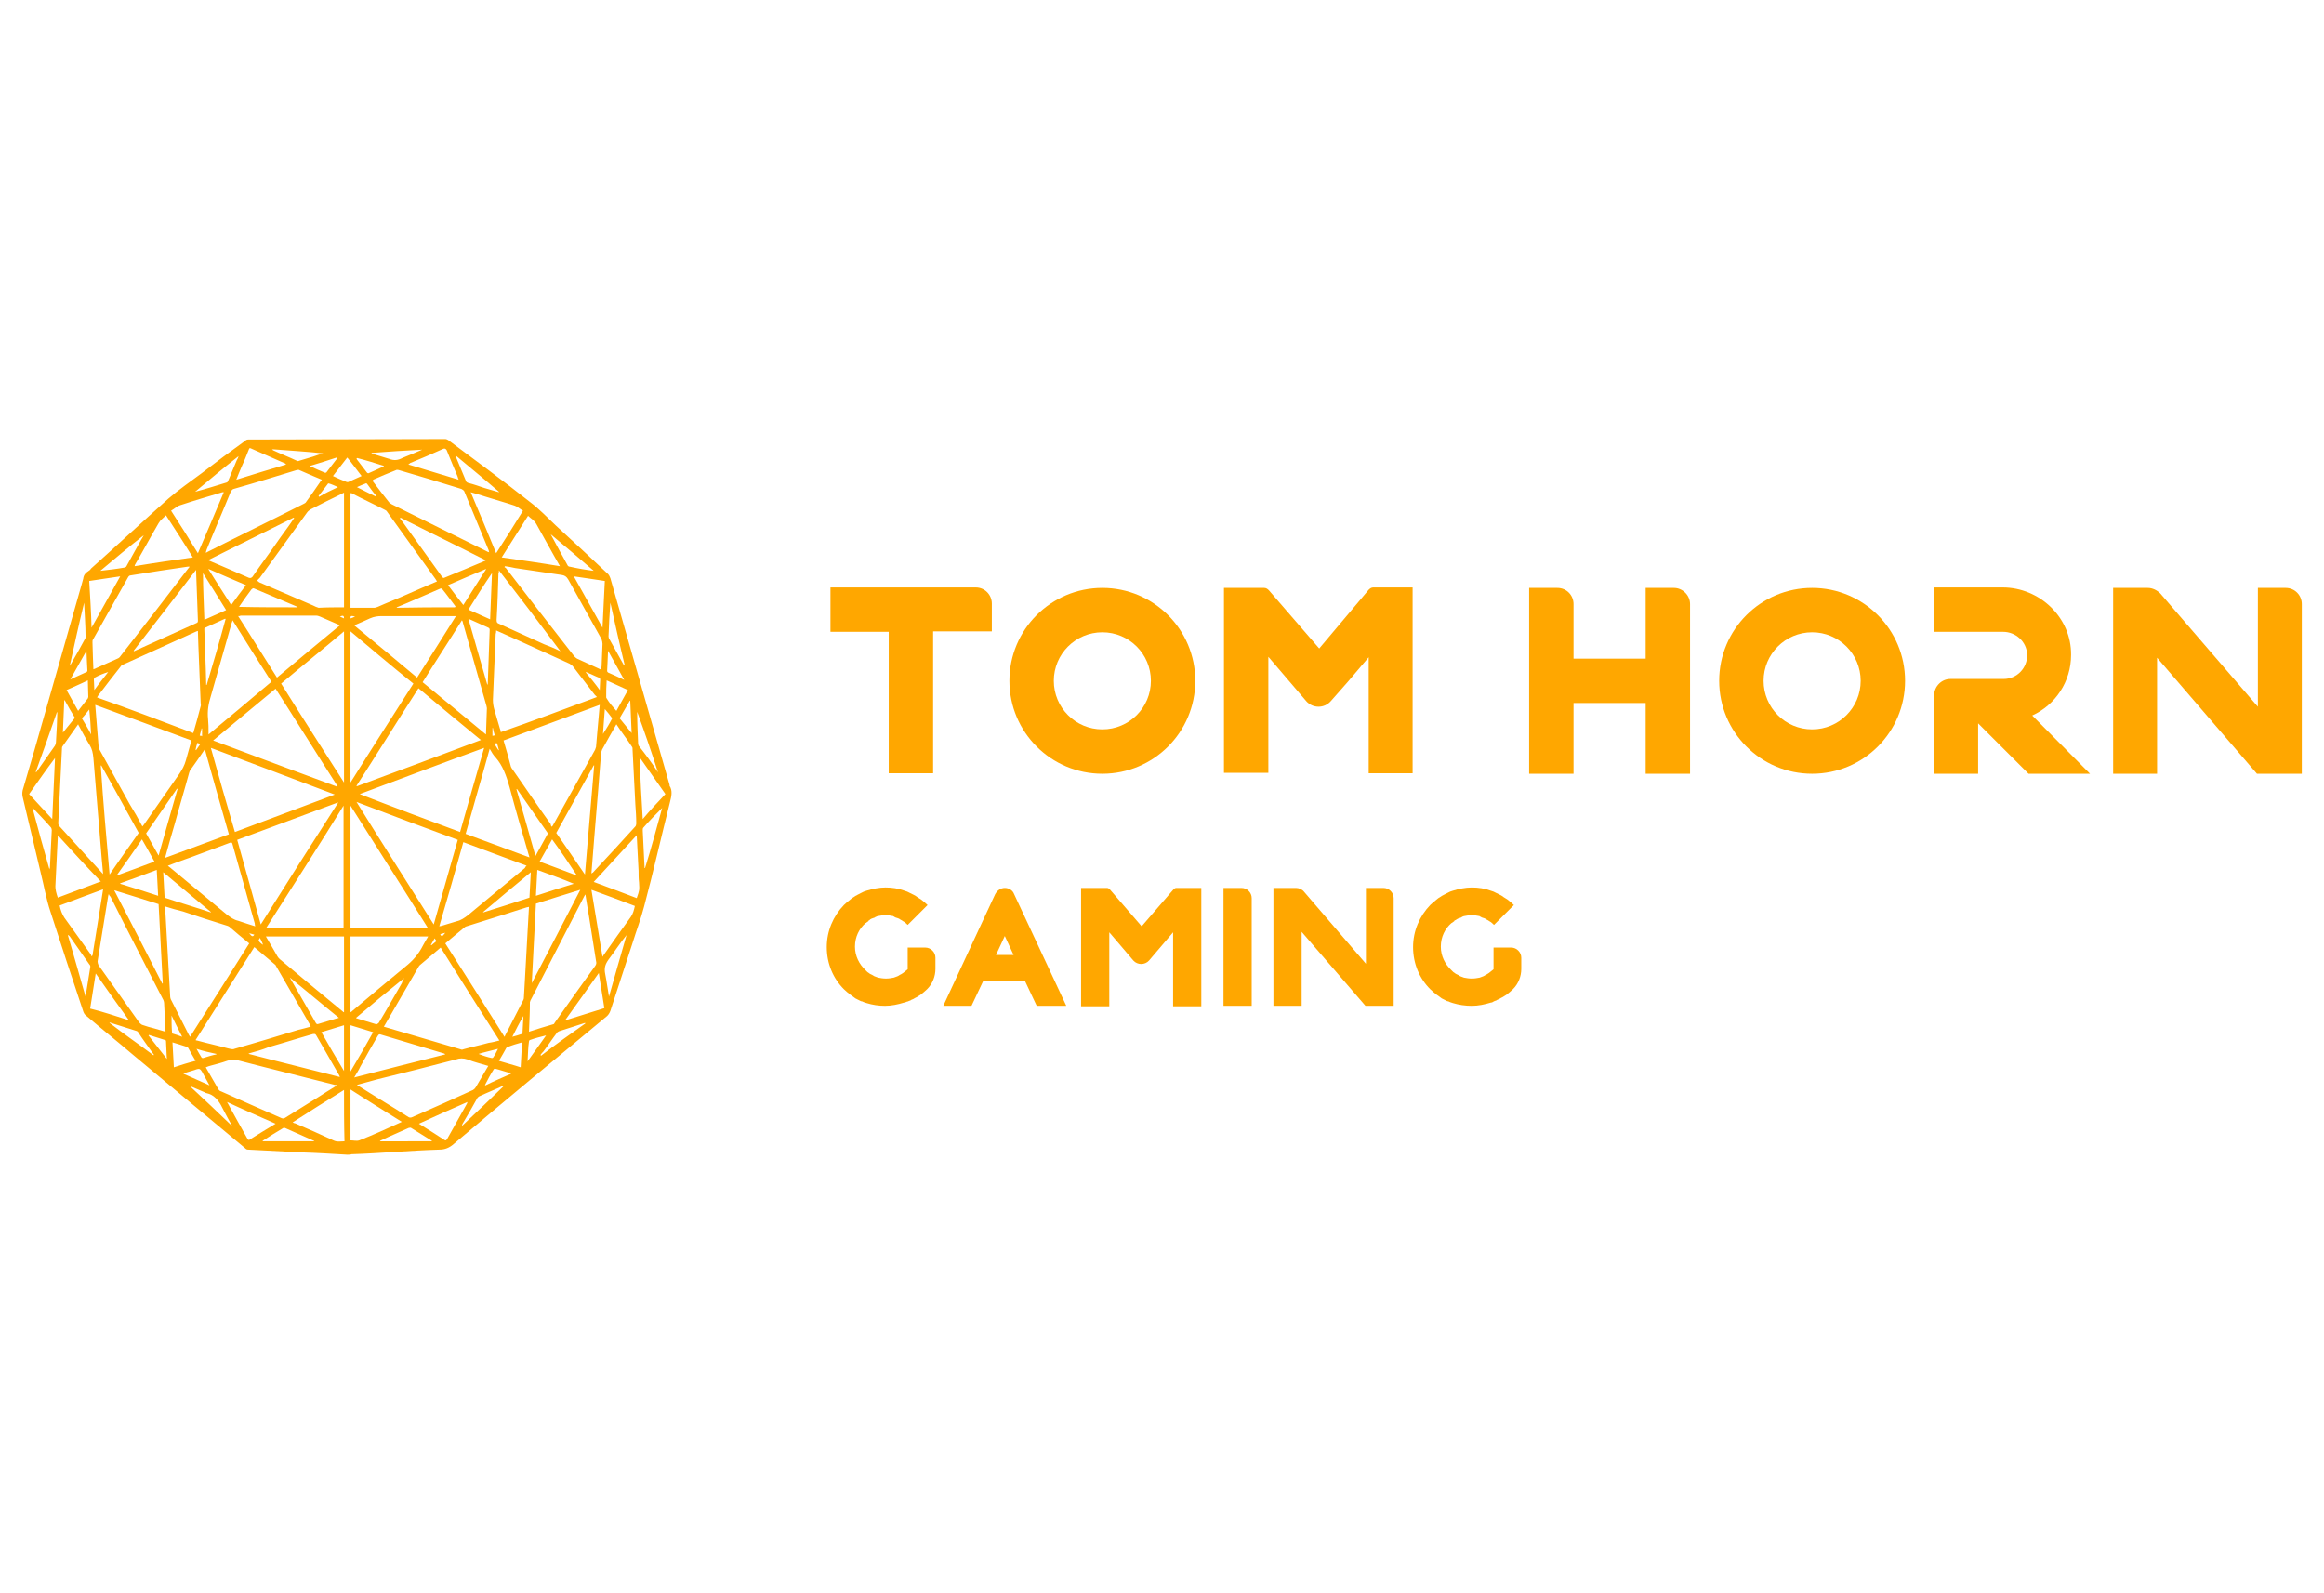 <?xml version="1.0" encoding="utf-8"?>
<!-- Generator: Adobe Illustrator 27.3.1, SVG Export Plug-In . SVG Version: 6.00 Build 0)  -->
<svg xmlns="http://www.w3.org/2000/svg" xmlns:xlink="http://www.w3.org/1999/xlink" version="1.1" id="Слой_1" x="0px" y="0px" viewBox="0 0 502.6 163.3" style="enable-background:new 0 0 502.6 163.3;" xml:space="preserve" width="140" height="96">
<style type="text/css">
	.st0{fill:#FFA700;}
</style>
<g>
	<g>
		<path class="st0" d="M75.1,159.1c-3.3-0.2-6.6-0.4-9.9-0.5c-3.9-0.2-7.7-0.4-11.6-0.6c-0.3,0-0.5-0.2-0.7-0.4    c-8-6.7-16-13.3-24-20c-3.4-2.9-6.9-5.7-10.3-8.6c-0.3-0.2-0.5-0.6-0.6-0.9c-2.4-7.2-4.8-14.4-7.1-21.6c-0.9-2.7-1.4-5.6-2.1-8.4    c-1.3-5.5-2.6-10.9-3.9-16.4c-0.1-0.5-0.1-0.9,0-1.4c0.9-3,1.7-5.9,2.6-8.9c3.4-12,6.8-23.9,10.2-35.8c0.1-0.4,0.2-0.7,0.3-1.1    c0.1-0.9,0.6-1.3,1.2-1.7c0.2-0.1,0.4-0.3,0.5-0.5c5.6-5,11.1-10.1,16.7-15.1c2.3-2,4.8-3.7,7.2-5.5c3.1-2.4,6.2-4.7,9.4-7    c0.2-0.2,0.4-0.3,0.7-0.3c14.2,0,28.4-0.1,42.6-0.1c0.2,0,0.4,0.1,0.6,0.2c5.9,4.4,11.9,8.8,17.7,13.4c2,1.5,3.8,3.4,5.6,5.1    c3.8,3.5,7.6,7,11.3,10.5c0.2,0.2,0.4,0.6,0.5,0.9c4.3,14.9,8.5,29.8,12.8,44.7c0,0.1,0,0.1,0,0.2c0.7,1.1,0.4,2.3,0.1,3.5    c-1.9,7.5-3.6,15.1-5.6,22.6c-0.7,2.7-1.7,5.3-2.5,7.9c-1.6,4.9-3.2,9.8-4.8,14.7c-0.2,0.5-0.4,0.8-0.7,1.1    c-11.1,9.2-22.2,18.4-33.2,27.7c-0.9,0.8-1.9,1.2-3,1.2c-3.2,0.1-6.5,0.3-9.7,0.5c-3.1,0.2-6.3,0.4-9.4,0.5    C75.8,159.1,75.5,159.1,75.1,159.1L75.1,159.1z M96.3,113.4c4.3,6.7,8.5,13.4,12.8,20.2c0.1-0.1,0.1-0.1,0.1-0.2    c1.3-2.6,2.7-5.2,4-7.8c0.1-0.2,0.1-0.4,0.1-0.5c0.1-1.2,0.1-2.3,0.2-3.5c0.2-3.6,0.4-7.2,0.6-10.8c0.1-1.7,0.2-3.5,0.3-5.3    c-0.2,0-0.3,0.1-0.5,0.1c-4.3,1.4-8.6,2.7-13,4.1c-0.1,0-0.3,0.1-0.4,0.2C99.2,111,97.8,112.1,96.3,113.4z M35.7,105.4    c0.1,1.8,0.2,3.5,0.3,5.3c0.3,4.7,0.5,9.4,0.8,14.1c0,0.3,0.1,0.7,0.3,1c1.2,2.4,2.5,4.9,3.7,7.3c0.1,0.2,0.2,0.3,0.3,0.5    c4.3-6.7,8.5-13.4,12.8-20.2c-1.5-1.2-2.9-2.4-4.3-3.6c-0.1-0.1-0.2-0.1-0.4-0.2c-3.2-1-6.4-2-9.6-3.1    C38.3,106.2,37,105.8,35.7,105.4z M30.8,88.1c0.2-0.2,0.3-0.4,0.4-0.5c2.5-3.6,5.1-7.3,7.6-10.9c0.6-0.9,1.1-1.8,1.4-2.9    c0.4-1.4,0.8-2.8,1.2-4.3c-6.9-2.6-13.8-5.1-20.8-7.7c0.2,3,0.5,5.8,0.7,8.7c0,0.5,0.2,1,0.4,1.3c2.1,3.8,4.2,7.6,6.3,11.4    C29,84.8,29.9,86.4,30.8,88.1z M119.3,88.2c0.1-0.2,0.1-0.2,0.2-0.2c3.1-5.5,6.1-11,9.2-16.5c0.1-0.2,0.1-0.4,0.2-0.6    c0.1-1.2,0.2-2.3,0.3-3.5c0.2-1.8,0.3-3.7,0.5-5.6c-7,2.6-13.8,5.1-20.8,7.7c0.6,2,1.1,3.8,1.6,5.7c0.1,0.2,0.2,0.4,0.3,0.5    c2.8,4,5.5,8,8.3,11.9C119.1,87.8,119.2,88,119.3,88.2z M108,134.4c-4.3-6.7-8.5-13.4-12.7-20.1c-1.5,1.3-3,2.5-4.5,3.8    c-0.1,0.1-0.2,0.2-0.3,0.4c-2.4,4.2-4.9,8.4-7.3,12.6c-0.1,0.1-0.1,0.2-0.2,0.3c0.1,0,0.2,0.1,0.3,0.1c5.4,1.6,10.9,3.2,16.3,4.8    c0.2,0.1,0.4,0.1,0.6,0c1.8-0.5,3.7-0.9,5.5-1.4C106.5,134.8,107.2,134.6,108,134.4z M67.2,131.4c-0.1-0.1-0.1-0.2-0.1-0.3    c-2.5-4.3-4.9-8.5-7.4-12.8c-0.1-0.1-0.1-0.3-0.2-0.3c-1.5-1.3-3-2.5-4.5-3.8c-4.2,6.7-8.5,13.4-12.7,20.1    c0.1,0.1,0.2,0.1,0.3,0.1c2.2,0.6,4.5,1.1,6.7,1.7c0.5,0.1,1,0.3,1.4,0.1c4.6-1.3,9.2-2.7,13.8-4.1    C65.3,131.9,66.2,131.7,67.2,131.4z M94.5,35.1c-0.1-0.2-0.2-0.3-0.3-0.5c-3.5-4.9-7-9.7-10.5-14.6c-0.1-0.2-0.3-0.3-0.5-0.4    c-2.3-1.2-4.7-2.3-7-3.5C76.1,16,76,16,75.8,16c0,8.3,0,16.5,0,24.8c0.2,0,0.3,0,0.5,0c1.5,0,3.1,0,4.6,0c0.3,0,0.5-0.1,0.8-0.2    c2-0.9,4.1-1.7,6.1-2.6C90,37,92.2,36.1,94.5,35.1z M74.4,40.7c0-8.3,0-16.5,0-24.8C74.2,16,74.1,16,74,16.1    c-2.3,1.1-4.5,2.2-6.8,3.4c-0.3,0.2-0.6,0.4-0.8,0.7c-3.4,4.7-6.8,9.4-10.2,14.1c-0.2,0.2-0.4,0.4-0.6,0.6    c0.3,0.3,0.4,0.3,0.5,0.4c3.9,1.7,7.7,3.3,11.6,5c0.4,0.2,0.8,0.4,1.2,0.5C70.7,40.7,72.5,40.7,74.4,40.7z M129.1,60.1    c-0.2-0.2-0.3-0.3-0.5-0.5c-1.5-2-3.1-4-4.6-6c-0.2-0.3-0.5-0.5-0.8-0.7c-4-1.8-8.1-3.7-12.1-5.5c-1.3-0.6-2.5-1.1-3.8-1.7    c0,0.3,0,0.5-0.1,0.8c-0.2,4.7-0.4,9.5-0.6,14.2c0,0.7,0.1,1.4,0.3,2.1c0.4,1.4,0.8,2.7,1.2,4.1c0.1,0.3,0.2,0.5,0.2,0.8    C115.2,65.3,122.1,62.7,129.1,60.1z M41.8,67.9c0.6-2,1.1-3.9,1.6-5.8c0.1-0.2,0-0.5,0-0.7c-0.2-4.2-0.3-8.3-0.5-12.5    c0-1-0.1-2-0.1-3.1c-0.1,0-0.2,0.1-0.3,0.1c-5.3,2.4-10.6,4.8-15.9,7.2c-0.2,0.1-0.4,0.2-0.5,0.4c-1.6,2-3.2,4.1-4.8,6.2    c-0.1,0.1-0.2,0.3-0.3,0.5C28.1,62.7,34.9,65.3,41.8,67.9z M75.8,83.6c0,8.9,0,17.6,0,26.4c5.6,0,11.1,0,16.7,0    C87,101.2,81.4,92.5,75.8,83.6z M57.6,110c5.6,0,11.2,0,16.7,0c0-8.8,0-17.5,0-26.4C68.8,92.5,63.2,101.2,57.6,110z M75.8,45.9    c0,10.9,0,21.7,0,32.7c4.5-7.2,9-14.2,13.6-21.4C84.8,53.5,80.3,49.7,75.8,45.9z M74.4,78.6c0-11,0-21.8,0-32.7    c-4.5,3.8-9.1,7.5-13.6,11.3C65.3,64.4,69.8,71.4,74.4,78.6z M93.8,109.3c1.7-6.1,3.5-12.2,5.2-18.3c-7.3-2.7-14.6-5.4-21.9-8.2    C82.6,91.7,88.2,100.4,93.8,109.3z M56.4,109.3C62,100.4,67.5,91.7,73.1,83v-0.1c-7.3,2.7-14.5,5.4-21.8,8.1    C53,97.1,54.7,103.1,56.4,109.3z M46.1,69.5c9,3.4,17.9,6.7,26.8,10c0,0,0-0.1,0.1-0.1c-4.5-7-8.9-14.1-13.4-21.1    C55.1,62,50.7,65.7,46.1,69.5z M90.5,58.2c-4.5,7-8.9,14.1-13.4,21.1c0,0,0,0.1,0.1,0.1c8.9-3.3,17.8-6.6,26.8-10    C99.5,65.7,95,62,90.5,58.2z M72.4,81.2L72.4,81.2c-8.9-3.4-17.8-6.7-26.8-10.1c1.7,6.1,3.4,12.1,5.2,18.2    C58,86.6,65.2,83.9,72.4,81.2z M77.8,81.1L77.8,81.1c7.2,2.8,14.4,5.5,21.7,8.2c1.7-6,3.4-12,5.2-18.2    C95.6,74.4,86.7,77.8,77.8,81.1z M133.3,66c-1.1,1.9-2.1,3.7-3.1,5.5c-0.1,0.2-0.1,0.4-0.2,0.7c-0.2,2.5-0.4,5.1-0.6,7.6    c-0.3,3.6-0.6,7.3-0.9,10.9c-0.2,2.5-0.4,5-0.6,7.6c0.1-0.1,0.2-0.2,0.3-0.2c3.1-3.3,6.2-6.7,9.2-10c0.1-0.1,0.2-0.4,0.2-0.6    c0-1.4-0.1-2.8-0.2-4.2c-0.2-3.9-0.4-7.9-0.6-11.8c0-0.2,0-0.5-0.1-0.6C135.6,69.2,134.4,67.7,133.3,66z M22.3,98.4    c-0.1-1.2-0.2-2.3-0.3-3.3c-0.6-7.3-1.2-14.5-1.8-21.8c-0.1-1.1-0.3-2-0.8-2.8c-0.8-1.3-1.6-2.8-2.3-4.1c-0.1-0.1-0.1-0.2-0.2-0.4    c-1.1,1.6-2.3,3.2-3.4,4.8c-0.1,0.1-0.1,0.4-0.1,0.5c-0.3,5.4-0.5,10.7-0.8,16.1c0,0.2,0.1,0.6,0.3,0.7c2,2.2,4.1,4.5,6.1,6.7    C20.1,96,21.2,97.2,22.3,98.4z M114.4,132.5c1.8-0.6,3.5-1.1,5.2-1.6c0.2,0,0.3-0.2,0.4-0.4c2.9-4.1,5.8-8.2,8.7-12.2    c0.3-0.4,0.3-0.7,0.2-1.1c-0.5-3.1-1-6.3-1.5-9.5c-0.3-1.6-0.5-3.2-0.8-4.9c-0.1,0.1-0.1,0.2-0.2,0.3c-3.9,7.5-7.7,15-11.6,22.5    c-0.1,0.1-0.1,0.3-0.2,0.5C114.6,128.1,114.5,130.2,114.4,132.5z M23.5,102.7c0,0.2-0.1,0.3-0.1,0.4c-0.8,4.7-1.5,9.5-2.3,14.2    c0,0.2,0.1,0.6,0.2,0.8c2.9,4.1,5.8,8.2,8.8,12.4c0.2,0.2,0.4,0.4,0.6,0.5c0.9,0.3,1.8,0.6,2.7,0.8c0.8,0.2,1.6,0.5,2.4,0.7    c-0.1-2.1-0.2-4-0.3-6c0-0.4-0.1-0.8-0.3-1.1c-3.8-7.4-7.6-14.7-11.3-22.1C23.7,103.1,23.6,103,23.5,102.7z M109.2,31.8    c0,0.1-0.1,0.1-0.1,0.2c0.1,0.1,0.2,0.1,0.3,0.2c4.9,6.4,9.8,12.7,14.8,19.1c0.2,0.2,0.4,0.4,0.6,0.5c1.6,0.7,3.2,1.5,4.8,2.2    c0.1,0.1,0.3,0.1,0.4,0.2c0-0.3,0-0.5,0.1-0.7c0.1-1.6,0.1-3.3,0.2-4.9c0-0.3-0.1-0.7-0.2-1c-2.4-4.3-4.8-8.6-7.2-12.9    c-0.4-0.7-0.8-0.9-1.4-1c-3.4-0.5-6.7-1-10.1-1.5C110.6,32,109.9,31.9,109.2,31.8z M20.2,54.1c0.2-0.1,0.4-0.1,0.5-0.2    c1.6-0.7,3.1-1.4,4.7-2.1c0.3-0.1,0.5-0.3,0.7-0.6c4.9-6.3,9.8-12.6,14.6-18.9c0.1-0.1,0.2-0.2,0.3-0.4c-0.2,0-0.3,0-0.4,0    c-4.1,0.6-8.2,1.2-12.4,1.9c-0.2,0-0.4,0.2-0.5,0.4c-2.5,4.5-5.1,9-7.6,13.5C20,47.8,20,48,20,48.3c0,1.1,0.1,2.2,0.1,3.3    C20.1,52.4,20.2,53.2,20.2,54.1z M80.7,13.1c0,0.1-0.1,0.2-0.1,0.3c1.1,1.5,2.3,3,3.4,4.4c0.2,0.3,0.5,0.5,0.7,0.6    c6.9,3.4,13.7,6.8,20.6,10.2c0.1,0.1,0.3,0.1,0.5,0.2c-0.1-0.2-0.1-0.3-0.1-0.4c-1.8-4.3-3.5-8.5-5.3-12.8    c-0.1-0.2-0.4-0.4-0.6-0.5c-4.5-1.4-9.1-2.8-13.6-4.1c-0.2,0-0.4-0.1-0.5,0C83.9,11.7,82.3,12.4,80.7,13.1z M44.5,28.9    c0.2-0.1,0.3-0.1,0.4-0.2c6.9-3.5,13.9-6.9,20.8-10.4c0.2-0.1,0.4-0.2,0.5-0.4c1-1.4,2.1-2.9,3.1-4.4c0.1-0.1,0.2-0.2,0.3-0.4    c-1.7-0.7-3.3-1.4-4.9-2.1c-0.1-0.1-0.3,0-0.5,0c-4.6,1.4-9.1,2.8-13.7,4.1c-0.3,0.1-0.4,0.3-0.6,0.6c-1.7,4.2-3.5,8.3-5.2,12.5    C44.6,28.4,44.6,28.6,44.5,28.9z M77.2,144c0.2,0.1,0.2,0.2,0.3,0.2c3.6,2.3,7.3,4.5,10.9,6.8c0.2,0.1,0.5,0.1,0.7,0    c4.4-1.9,8.8-3.9,13.2-5.9c0.2-0.1,0.4-0.3,0.6-0.6c0.8-1.4,1.6-2.7,2.4-4.1c0.1-0.2,0.2-0.3,0.3-0.5c-1.6-0.5-3-0.8-4.5-1.4    c-0.9-0.3-1.7-0.3-2.5,0c-5.7,1.5-11.3,2.9-17,4.3C80.1,143.2,78.7,143.6,77.2,144z M72.9,144.1c-0.2-0.1-0.3-0.1-0.5-0.1    c-7-1.8-14-3.5-20.9-5.3c-0.8-0.2-1.6-0.2-2.4,0.1c-1.1,0.4-2.3,0.7-3.4,1c-0.4,0.1-0.7,0.2-1.2,0.4c0.9,1.6,1.8,3.1,2.7,4.7    c0.1,0.2,0.4,0.5,0.6,0.5c4.4,2,8.8,3.9,13.1,5.8c0.3,0.1,0.5,0.1,0.8-0.1c2.3-1.4,4.6-2.9,6.9-4.3C70,145.9,71.4,145,72.9,144.1z     M50.3,43.5c-0.1,0.3-0.1,0.4-0.2,0.6c-1.5,5.3-3,10.6-4.5,15.8c-0.5,1.6-0.8,3.2-0.6,5c0.1,1,0.1,1.9,0.1,2.9c0,0.1,0,0.2,0,0.4    c4.6-3.8,9.1-7.6,13.6-11.4C55.9,52.4,53.1,48,50.3,43.5z M105.1,68.2c0.1-2,0.1-3.9,0.2-5.7c0-0.2-0.1-0.3-0.1-0.5    c-1.7-6-3.4-12-5.1-18c0-0.2-0.1-0.3-0.2-0.5c-2.8,4.5-5.7,8.9-8.5,13.4C95.9,60.6,100.5,64.4,105.1,68.2z M100.7,89.7    c4.6,1.7,9.2,3.4,13.8,5.1c-0.1-0.3-0.1-0.5-0.2-0.7c-1.4-4.8-2.8-9.6-4.1-14.5c-0.7-2.5-1.5-4.7-3-6.4c-0.5-0.5-0.9-1.2-1.3-1.9    C104.2,77.5,102.4,83.6,100.7,89.7z M35.7,94.9c4.6-1.7,9.2-3.4,13.8-5.1c-1.8-6.2-3.5-12.3-5.2-18.4c-1.1,1.6-2.1,3.1-3.2,4.6    c-0.1,0.1-0.1,0.3-0.2,0.5c-1,3.7-2.1,7.3-3.1,11C37.1,89.9,36.4,92.3,35.7,94.9z M113.9,96.6c-4.6-1.7-9.1-3.4-13.7-5.1    c-1.7,6.1-3.4,12.1-5.2,18.2c0.2,0,0.3-0.1,0.5-0.1c1.1-0.3,2.2-0.7,3.3-1c0.9-0.2,1.6-0.7,2.4-1.3c4.1-3.4,8.2-6.8,12.3-10.2    C113.6,96.9,113.7,96.7,113.9,96.6z M36.3,96.6c0.2,0.2,0.4,0.3,0.5,0.4c4.1,3.4,8.2,6.8,12.3,10.2c0.8,0.6,1.5,1.1,2.4,1.3    c0.6,0.2,1.2,0.4,1.8,0.6s1.2,0.4,1.9,0.6c-0.1-0.3-0.1-0.4-0.1-0.6c-1.6-5.7-3.2-11.4-4.8-17.1c-0.1-0.4-0.2-0.5-0.5-0.4    c-2.9,1.1-5.7,2.1-8.6,3.2C39.4,95.4,37.9,96,36.3,96.6z M75.8,111.9c0,5.5,0,10.9,0,16.4c0.2-0.1,0.3-0.2,0.4-0.3    c3.8-3.2,7.7-6.5,11.5-9.6c1.5-1.2,2.8-2.6,3.8-4.6c0.3-0.6,0.7-1.2,1.1-1.9C87,111.9,81.4,111.9,75.8,111.9z M57.5,111.9    c0.9,1.5,1.7,2.9,2.5,4.3c0.1,0.2,0.3,0.4,0.5,0.6c4.5,3.8,9,7.5,13.6,11.3c0.1,0.1,0.2,0.2,0.3,0.2c0-5.5,0-10.9,0-16.4    C68.8,111.9,63.2,111.9,57.5,111.9z M90.2,55.9c2.8-4.4,5.6-8.8,8.4-13.3c-0.3,0-0.5,0-0.6,0c-5.1,0-10.3,0-15.4,0    c-0.9,0-1.7,0.1-2.6,0.5c-1.1,0.5-2.2,1-3.4,1.5C81.2,48.4,85.7,52.1,90.2,55.9z M51.5,42.6c2.9,4.5,5.6,8.9,8.4,13.3    c4.5-3.8,9-7.5,13.6-11.3c-0.2-0.1-0.3-0.1-0.4-0.2c-1.3-0.6-2.6-1.1-3.9-1.7c-0.3-0.1-0.5-0.2-0.8-0.2c-5.4,0-10.9,0-16.4,0    C51.9,42.6,51.8,42.6,51.5,42.6z M126.5,98.5c0.7-8,1.3-15.8,2-23.6h-0.1c-2.7,4.9-5.4,9.7-8.1,14.6    C122.3,92.4,124.4,95.4,126.5,98.5z M23.7,98.5c2.1-3.1,4.2-6,6.3-9c-2.7-4.9-5.4-9.8-8.1-14.6c0,0-0.1,0-0.1,0.1    C22.3,82.7,23,90.5,23.7,98.5z M24.7,101.9c3.5,6.8,7,13.5,10.4,20.2c0,0,0.1,0,0.1-0.1c-0.3-5.7-0.6-11.4-0.9-17.1    C31.1,103.9,28,102.9,24.7,101.9z M115,122L115,122c3.5-6.7,7-13.4,10.5-20.2c-3.3,1-6.4,2-9.6,3C115.6,110.6,115.3,116.3,115,122    z M42.4,32.6c-4.5,5.9-9,11.7-13.5,17.5c0.1,0.1,0.2,0.1,0.3,0c4.4-2,8.9-4,13.3-6c0.3-0.1,0.3-0.3,0.3-0.6    c-0.1-2.7-0.2-5.5-0.3-8.2C42.5,34.4,42.4,33.5,42.4,32.6z M121.2,50.2C121.2,50.2,121.2,50.1,121.2,50.2    c-4.4-5.9-8.8-11.7-13.3-17.5c0,0.3,0,0.5-0.1,0.6c-0.1,3.4-0.2,6.7-0.4,10.1c0,0.5,0.1,0.7,0.4,0.8c3.3,1.5,6.6,3,9.9,4.5    C118.8,49.1,120,49.6,121.2,50.2z M63.6,21.4c0,0,0-0.1-0.1-0.1c-6.1,3-12.2,6.1-18.5,9.2c3,1.3,5.9,2.5,8.8,3.8    c0.3,0.1,0.5,0.1,0.8-0.2c2-2.9,4.1-5.7,6.1-8.6C61.7,24.1,62.7,22.8,63.6,21.4z M105,30.6v-0.1c-6.1-3.1-12.3-6.1-18.4-9.2    c0,0.1-0.1,0.1-0.1,0.2c0.2,0.3,0.5,0.6,0.7,0.9c2.8,3.9,5.6,7.8,8.4,11.7c0.1,0.2,0.4,0.3,0.5,0.2C99.1,33.1,102.1,31.8,105,30.6    z M76.6,142.4c6.7-1.7,13.2-3.4,19.7-5c-0.1-0.1-0.2-0.2-0.3-0.2c-4.6-1.4-9.1-2.7-13.7-4.1c-0.3-0.1-0.4,0-0.6,0.3    c-1.3,2.2-2.6,4.5-3.8,6.7C77.6,140.8,77.1,141.5,76.6,142.4z M53.8,137.2v0.1c6.5,1.7,13.1,3.3,19.7,5c-0.1-0.2-0.1-0.3-0.1-0.3    c-1.7-2.9-3.3-5.8-5-8.7c-0.2-0.4-0.4-0.3-0.7-0.3c-3.2,0.9-6.3,1.9-9.5,2.8C56.7,136.4,55.3,136.8,53.8,137.2z M48.4,15.8    c-0.1,0-0.2,0-0.3,0c-3,0.9-6.1,1.8-9.1,2.8c-0.7,0.2-1.3,0.8-2,1.2c2,3.1,3.9,6.1,5.8,9.2C44.7,24.6,46.5,20.3,48.4,15.8z     M101.8,15.8c1.9,4.5,3.7,8.8,5.5,13.2c2-3.1,3.9-6.1,5.8-9.2c-0.7-0.4-1.2-0.9-1.8-1.1c-2.1-0.7-4.3-1.3-6.5-2    C103.9,16.4,102.9,16.1,101.8,15.8z M127.9,101.8c0.8,4.8,1.6,9.6,2.4,14.5c0.2-0.3,0.3-0.5,0.4-0.6c1.9-2.7,3.8-5.4,5.7-8    c0.5-0.7,0.7-1.5,0.9-2.4C134.1,104.1,131,102.9,127.9,101.8z M19.8,116.2c0.1-0.1,0.1-0.1,0.2-0.2c0.8-4.7,1.5-9.5,2.3-14.3    c-3.2,1.2-6.3,2.3-9.4,3.5c0.2,1,0.5,1.8,1,2.6c1.9,2.6,3.7,5.2,5.6,7.8C19.7,115.8,19.7,116,19.8,116.2z M137.7,90    c-3.1,3.4-6.2,6.7-9.3,10.1c3.2,1.2,6.2,2.3,9.3,3.5c0.6-1.7,0.6-1.7,0.5-3.4c-0.1-0.8-0.1-1.7-0.1-2.5    C138,95.1,137.8,92.6,137.7,90z M12.5,90c0,0.2,0,0.3,0,0.4c-0.2,3.4-0.3,6.8-0.5,10.2c-0.1,1.1,0.2,2,0.5,2.9    c3.1-1.2,6.2-2.3,9.3-3.5C18.6,96.7,15.6,93.4,12.5,90z M121.1,31.8c-1.8-3.1-3.4-6.1-5.1-9.1c-0.5-0.9-1.2-1.2-1.8-1.8    c-1.9,3-3.8,6-5.7,9C112.7,30.5,116.9,31.1,121.1,31.8z M41.7,29.9c-1.9-3.1-3.8-6-5.8-9.1c-0.6,0.6-1.2,1-1.6,1.7    c-1.7,2.9-3.3,5.9-5,8.8c-0.1,0.1-0.1,0.2-0.2,0.5C33.3,31.1,37.5,30.5,41.7,29.9z M86.9,152c-3.8-2.4-7.4-4.6-11.1-7    c0,3.7,0,7.4,0,11c0.7,0,1.3,0.2,1.9,0C80.8,154.8,83.8,153.4,86.9,152z M74.4,145.1c-3.7,2.3-7.4,4.6-11.1,7    c0.2,0.1,0.3,0.2,0.5,0.2c2.8,1.2,5.5,2.4,8.3,3.7c0.8,0.4,1.6,0.2,2.4,0.2C74.4,152.5,74.4,148.8,74.4,145.1z M143.9,81.1    c-1.9-2.7-3.7-5.3-5.6-8c0.2,4.5,0.4,8.9,0.7,13.4C140.6,84.6,142.2,82.9,143.9,81.1z M11.9,73.3C11.9,73.3,11.8,73.2,11.9,73.3    c-1.9,2.5-3.7,5.1-5.6,7.8c1.7,1.8,3.3,3.6,5,5.4C11.5,82,11.7,77.6,11.9,73.3z M19.8,45.1c2.1-3.7,4.1-7.4,6.2-11.1    c-2.3,0.3-4.5,0.7-6.7,1C19.5,38.4,19.7,41.6,19.8,45.1z M130.8,35c-2.2-0.3-4.4-0.7-6.7-1c2.1,3.7,4.1,7.4,6.2,11.1    C130.5,41.6,130.6,38.4,130.8,35z M27.8,130v-0.1c-2.4-3.3-4.7-6.6-7.1-10c-0.4,2.6-0.8,5-1.2,7.6C22.3,128.2,25,129.1,27.8,130z     M122.3,129.9c0,0,0,0.1,0.1,0.1c2.8-0.9,5.5-1.7,8.3-2.6c-0.4-2.5-0.8-5-1.2-7.6C127,123.3,124.7,126.6,122.3,129.9z M90.6,152.4    c1.9,1.2,3.7,2.3,5.5,3.5c0.3,0.2,0.4,0.1,0.6-0.2c1.4-2.5,2.8-5,4.2-7.5c0.1-0.1,0.1-0.3,0.2-0.5    C97.6,149.2,94.1,150.8,90.6,152.4z M59.6,152.4c-3.6-1.6-7.1-3.1-10.5-4.7c1.5,2.8,3,5.4,4.5,8.1c0.1,0.1,0.2,0.1,0.3,0.1    C55.8,154.7,57.6,153.6,59.6,152.4z M61.9,9.8c-0.1-0.1-0.2-0.1-0.2-0.2c-2.5-1.1-5-2.2-7.5-3.3c-0.2-0.1-0.3,0-0.4,0.3    c-0.5,1.3-1,2.5-1.6,3.8c-0.4,0.9-0.7,1.7-1.1,2.7C54.6,12,58.2,10.9,61.9,9.8z M88.3,9.8c3.7,1.1,7.3,2.2,10.9,3.3    c-0.1-0.3-0.2-0.4-0.2-0.6c-0.8-1.9-1.6-3.8-2.4-5.8c-0.2-0.3-0.4-0.4-0.7-0.3c-2.4,1.1-4.8,2.1-7.2,3.1    C88.6,9.6,88.5,9.7,88.3,9.8z M31.6,89.6c0.9,1.6,1.8,3.2,2.7,4.8c1.4-4.9,2.7-9.6,4.1-14.4c0,0-0.1,0-0.1-0.1    C36.1,83.1,33.9,86.3,31.6,89.6z M118.5,89.6c-2.2-3.2-4.5-6.4-6.7-9.6c0,0-0.1,0-0.1,0.1c1.4,4.8,2.7,9.5,4.1,14.4    C116.8,92.7,117.6,91.2,118.5,89.6z M48.8,43.2c-0.1,0-0.1,0-0.2,0c-1.4,0.6-2.8,1.3-4.2,1.9c-0.3,0.1-0.2,0.3-0.2,0.6    c0.1,2.8,0.2,5.5,0.3,8.3c0,1.2,0.1,2.3,0.1,3.5h0.1C46.1,52.8,47.5,48,48.8,43.2z M105.4,57.5L105.4,57.5    c0.1-0.2,0.1-0.4,0.1-0.6c0.1-3.8,0.3-7.5,0.4-11.3c0-0.3-0.1-0.4-0.3-0.5c-1.3-0.6-2.7-1.2-4-1.8c-0.1,0-0.2,0-0.3-0.1    C102.7,48,104,52.7,105.4,57.5z M62.7,120.8c0.1,0.2,0.1,0.2,0.1,0.2c1.8,3.2,3.7,6.4,5.5,9.6c0.2,0.3,0.3,0.3,0.6,0.2    c1-0.3,2-0.6,3-0.9c0.4-0.1,0.9-0.3,1.4-0.4C69.7,126.6,66.3,123.7,62.7,120.8z M87.4,120.9L87.4,120.9c-3.5,2.8-7,5.7-10.4,8.6    c0.1,0.1,0.1,0.1,0.1,0.1c1.4,0.4,2.9,0.9,4.3,1.3c0.1,0,0.4-0.2,0.5-0.3c1.7-2.8,3.3-5.7,5-8.6C87,121.6,87.2,121.3,87.4,120.9z     M35.6,103.5c3.3,1.1,6.7,2.1,10,3.2v-0.1c-3.4-2.8-6.8-5.7-10.3-8.6C35.4,99.9,35.5,101.7,35.6,103.5z M114.8,98    c-3.5,2.9-6.9,5.7-10.3,8.6v0.1c3.3-1,6.6-2.1,10-3.2C114.6,101.7,114.7,99.9,114.8,98z M64.4,40.7c-0.2-0.1-0.2-0.1-0.3-0.2    c-3.1-1.3-6.1-2.6-9.2-3.9c-0.1-0.1-0.4,0.1-0.5,0.2c-0.9,1.2-1.7,2.3-2.5,3.5c-0.1,0.1-0.1,0.2-0.2,0.3    C55.9,40.7,60.1,40.7,64.4,40.7z M98.4,40.7c0-0.1,0.1-0.1,0.1-0.2c-1-1.3-1.9-2.6-2.9-3.8c-0.1-0.1-0.3-0.1-0.5,0    c-2.3,1-4.6,2-6.9,3c-0.8,0.3-1.6,0.7-2.4,1v0.1C90.1,40.7,94.2,40.7,98.4,40.7z M106.4,33.3C106.4,33.3,106.3,33.3,106.4,33.3    c-1.8,2.6-3.4,5.2-5.1,7.9c1.6,0.7,3.1,1.4,4.7,2.1C106.1,39.9,106.3,36.6,106.4,33.3z M43.9,33.3C43.8,33.3,43.8,33.3,43.9,33.3    c0,3.4,0.2,6.7,0.3,10.1c1.6-0.7,3.1-1.4,4.7-2.1C47.2,38.5,45.5,35.9,43.9,33.3z M75.8,141.1c1.7-2.9,3.3-5.6,4.9-8.5    c-1.7-0.5-3.3-1-4.9-1.5C75.8,134.4,75.8,137.7,75.8,141.1z M74.4,141c0-3.4,0-6.6,0-9.9c-1.6,0.5-3.2,1-4.9,1.5    C71.1,135.4,72.7,138.2,74.4,141z M53.2,35.9c-2.8-1.2-5.4-2.3-8.1-3.5v0.1c1.6,2.6,3.3,5.2,4.9,7.7    C51.1,38.7,52.1,37.3,53.2,35.9z M96.9,35.9c1.1,1.5,2.2,2.9,3.3,4.3c1.6-2.5,3.2-5.1,4.9-7.7v-0.1    C102.4,33.5,99.7,34.7,96.9,35.9z M119.4,90.9c-0.9,1.6-1.8,3.2-2.7,4.8c2.7,1,5.4,2,8,3v-0.1C123,96,121.3,93.5,119.4,90.9z     M33.4,95.7c-0.9-1.7-1.8-3.2-2.7-4.8c-1.8,2.6-3.6,5.2-5.4,7.7v0.1C28.1,97.7,30.7,96.7,33.4,95.7z M124.1,100.5L124.1,100.5    c-2.6-1.1-5.2-2-7.9-3c-0.1,1.9-0.2,3.7-0.3,5.6C118.7,102.2,121.4,101.3,124.1,100.5z M34.2,103.1c-0.1-1.9-0.2-3.7-0.3-5.6    c-2.7,1-5.3,2-7.9,2.9v0.1C28.7,101.3,31.4,102.2,34.2,103.1z M143.2,84.1L143.2,84.1c-1.4,1.4-2.8,2.8-4.1,4.3    c-0.1,0.1-0.1,0.4-0.1,0.6c0.1,2.1,0.2,4.2,0.3,6.2c0,0.6,0.1,1.3,0.1,1.9h0.1C140.8,92.9,142,88.5,143.2,84.1z M10.7,97.4    c0-0.2,0.1-0.3,0.1-0.4c0.1-2.7,0.3-5.4,0.4-8.1c0-0.2-0.1-0.5-0.2-0.6c-1.2-1.4-2.5-2.7-3.8-4.1c0,0-0.1-0.1-0.2-0.2    C8.2,88.5,9.4,92.9,10.7,97.4z M135.5,111.6C135.4,111.6,135.4,111.6,135.5,111.6c-1.4,1.7-2.6,3.6-3.9,5.3c-0.7,1-1,1.8-0.7,3.2    c0.3,1.5,0.5,3.1,0.8,4.8C133,120.4,134.2,116,135.5,111.6z M18.5,124.9c0.1-0.3,0.1-0.4,0.1-0.6c0.3-1.9,0.6-3.7,0.9-5.6    c0.1-0.4,0-0.6-0.2-0.8c-1.4-2-2.8-4-4.2-6c-0.1-0.1-0.2-0.2-0.3-0.3c0,0-0.1,0-0.1,0.1C16,116.1,17.2,120.4,18.5,124.9z M51.6,8    C51.6,7.9,51.6,7.9,51.6,8c-3.2,2.5-6.3,5.1-9.4,7.7c2.3-0.6,4.5-1.3,6.8-2c0.2,0,0.3-0.3,0.4-0.5c0.6-1.4,1.2-2.9,1.8-4.3    C51.4,8.6,51.5,8.3,51.6,8z M98.6,7.9L98.6,7.9c0,0.2,0.1,0.4,0.1,0.5c0.7,1.6,1.3,3.2,2,4.8c0.1,0.4,0.3,0.5,0.6,0.6    c1.2,0.3,2.3,0.7,3.5,1.1c1,0.3,2.1,0.6,3.1,0.9v-0.1C104.9,13.1,101.7,10.5,98.6,7.9z M128.4,32.8L128.4,32.8    c-3.1-2.7-6.2-5.3-9.3-7.9c1.2,2.3,2.5,4.6,3.7,6.8c0.1,0.1,0.2,0.2,0.4,0.2C125,32.3,126.7,32.6,128.4,32.8z M31.1,25.1    C31.1,25.1,31,25,31.1,25.1c-3.2,2.5-6.3,5.1-9.4,7.7c1.8-0.2,3.5-0.4,5.2-0.7c0.1,0,0.3-0.1,0.4-0.2    C28.6,29.6,29.8,27.3,31.1,25.1z M14.4,58.6c0.9,1.6,1.7,3.1,2.5,4.5c0.7-0.9,1.4-1.8,2.1-2.7c0-0.1,0.1-0.2,0.1-0.3    c0-1.2-0.1-2.4-0.1-3.6C17.4,57.3,15.9,57.9,14.4,58.6z M133.3,63.1c0.8-1.4,1.6-2.9,2.5-4.5c-1.6-0.7-3-1.4-4.6-2.1    c-0.1,1.3-0.1,2.4-0.1,3.6c0,0.1,0,0.2,0.1,0.3C131.8,61.4,132.5,62.2,133.3,63.1z M78.2,12.3c-1.1-1.4-2.1-2.8-3.1-4    c-1,1.3-2,2.6-3.1,4c1,0.5,2,0.9,3,1.3c0.1,0,0.2,0,0.3,0C76.2,13.2,77.1,12.8,78.2,12.3z M112.9,134.8c-1.1,0.3-2.1,0.6-3.1,1    c-0.1,0-0.2,0.1-0.3,0.2c-0.5,0.9-1,1.8-1.6,2.8c1.6,0.5,3.2,0.9,4.7,1.4C112.7,138.4,112.8,136.6,112.9,134.8z M42.3,138.8    c-0.6-1-1.1-1.9-1.6-2.8c-0.1-0.1-0.2-0.2-0.2-0.2c-1-0.3-2.1-0.7-3.2-1c0.1,1.8,0.2,3.6,0.3,5.4    C39.1,139.7,40.7,139.2,42.3,138.8z M56.8,156.1v0.1c3.7,0,7.4,0,11.2,0c-0.1-0.1-0.1-0.1-0.1-0.1c-2.1-0.9-4.2-1.9-6.3-2.8    c-0.1,0-0.2,0-0.3,0C59.8,154.2,58.3,155.1,56.8,156.1z M93.4,156.2v-0.1c-1.5-0.9-3-1.9-4.5-2.8c-0.1-0.1-0.3,0-0.5,0    c-1.5,0.7-3,1.3-4.5,2c-0.6,0.3-1.1,0.5-1.7,0.8v0.1C85.9,156.2,89.7,156.2,93.4,156.2z M7.7,76.4c0.1-0.1,0.1-0.1,0.2-0.1    c1.3-1.9,2.7-3.8,4-5.7c0.1-0.2,0.2-0.5,0.2-0.7c0.1-1.2,0.1-2.4,0.2-3.6c0-1,0.1-1.9,0.1-2.9h-0.1C10.8,67.7,9.3,72,7.7,76.4z     M142.3,76.4C142.4,76.3,142.4,76.3,142.3,76.4c-1.4-4.4-2.9-8.7-4.5-13.1c0,2.3,0.1,4.6,0.2,6.8c0,0.2,0.1,0.4,0.1,0.5    C139.6,72.5,141,74.4,142.3,76.4z M132,39.7L132,39.7c-0.2,2.5-0.3,4.9-0.4,7.3c0,0.2,0.1,0.5,0.2,0.6c1,1.8,2,3.6,3,5.4    c0.1,0.1,0.1,0.2,0.2,0.3c0,0,0,0,0.1-0.1C134,48.7,133,44.2,132,39.7z M18.2,39.7L18.2,39.7c-1.1,4.5-2.1,9-3.1,13.6    c0.1,0,0.1,0,0.1-0.1c1.1-1.9,2.2-3.8,3.2-5.7c0.1-0.1,0.1-0.3,0.1-0.5C18.5,44.6,18.3,42.1,18.2,39.7z M109,144.2    c-0.1,0-0.2,0-0.2,0c-1.7,0.8-3.5,1.5-5.2,2.3c-0.1,0.1-0.3,0.2-0.4,0.4c-1,1.8-2,3.6-3.1,5.4c-0.1,0.1-0.1,0.3-0.2,0.4    c0,0,0,0,0.1,0.1C103,150,106,147.1,109,144.2z M50.2,152.9C50.2,152.8,50.2,152.8,50.2,152.9c-0.7-1.3-1.4-2.5-2.1-3.9    c-0.8-1.7-1.9-2.9-3.4-3.2c-0.2,0-0.4-0.2-0.7-0.3c-0.9-0.4-1.9-0.8-2.8-1.2v0.1C44.2,147.2,47.2,150,50.2,152.9z M126.6,130.7    C126.6,130.6,126.5,130.6,126.6,130.7c-0.1-0.1-0.1-0.1-0.1-0.1c-1.9,0.6-3.7,1.2-5.6,1.8c-0.2,0.1-0.4,0.2-0.5,0.4    c-1,1.3-1.9,2.7-2.9,4c-0.2,0.2-0.4,0.4-0.6,0.7c0,0.1,0.1,0.1,0.1,0.2C120.2,135.2,123.4,133,126.6,130.7z M33.2,137.6    c0,0,0-0.1,0.1-0.1c-1.2-1.7-2.4-3.3-3.5-5c-0.1-0.1-0.3-0.2-0.4-0.2c-1.3-0.4-2.5-0.8-3.8-1.2c-0.6-0.2-1.3-0.4-1.9-0.6v0.1    C26.8,133,30,135.2,33.2,137.6z M91.3,6.6L91.3,6.6C87.6,6.8,84,7,80.3,7.3c0.1,0.1,0.2,0.2,0.3,0.2c1.2,0.4,2.4,0.7,3.6,1.1    c1,0.4,1.9,0.3,2.8-0.2C88.5,7.8,89.9,7.2,91.3,6.6z M69.9,7.4C69.9,7.4,69.9,7.3,69.9,7.4C66.2,7,62.6,6.8,58.8,6.5    C59,6.6,59,6.6,59,6.7c1.7,0.8,3.5,1.5,5.2,2.3c0.1,0.1,0.3,0.1,0.5,0c1-0.3,2-0.6,3-0.9C68.5,7.8,69.2,7.6,69.9,7.4z M134,64.7    c0.9,1.1,1.8,2.2,2.6,3.2c-0.1-2.2-0.2-4.6-0.3-7h-0.1C135.5,62.1,134.8,63.3,134,64.7z M14,60.8h-0.1c-0.1,2.4-0.2,4.8-0.3,7    c0.8-1,1.7-2.1,2.6-3.2C15.4,63.3,14.7,62.1,14,60.8z M131.5,50.1c-0.1,1.6-0.1,3-0.2,4.4c0,0.1,0.1,0.2,0.2,0.3    c1.1,0.5,2.3,1,3.5,1.6C133.8,54.2,132.7,52.3,131.5,50.1z M18.7,50.1c-1.2,2.1-2.3,4.1-3.5,6.2c1.3-0.6,2.4-1.1,3.5-1.6    c0.1,0,0.2-0.2,0.2-0.3C18.8,53.1,18.8,51.7,18.7,50.1z M114.1,138.9c1.4-1.9,2.7-3.8,4-5.6c-1.2,0.3-2.4,0.6-3.5,1    c-0.1,0-0.2,0.2-0.2,0.3C114.2,135.9,114.2,137.2,114.1,138.9z M36.1,138.4c-0.1-1.1-0.1-2.5-0.2-3.9c0-0.1-0.1-0.2-0.2-0.2    c-1.2-0.4-2.3-0.7-3.5-1.1c0,0,0,0.1-0.1,0.1C33.4,135,34.8,136.7,36.1,138.4z M110.5,141.6v-0.1c-1.1-0.3-2.2-0.7-3.4-1    c-0.1,0-0.2,0-0.3,0.1c-0.7,1.1-1.3,2.2-1.9,3.4c0,0,0,0.1,0.1,0.1C106.8,143.2,108.7,142.4,110.5,141.6z M83,10.2v-0.1    c-1.9-0.6-3.8-1.2-5.8-1.7c0,0.1-0.1,0.1-0.1,0.2c0.8,1,1.5,2,2.3,3c0.1,0.1,0.2,0.1,0.3,0.1C80.9,11.2,81.9,10.7,83,10.2z     M45.3,144.1c-0.4-0.8-0.8-1.4-1.1-2c-0.3-0.5-0.6-1.3-1-1.5s-1,0.2-1.5,0.3c-0.7,0.2-1.4,0.4-2,0.6v0.1    C41.5,142.4,43.3,143.2,45.3,144.1z M67.1,10.1v0.1c1.1,0.5,2.2,1,3.2,1.4c0.1,0,0.2,0,0.3-0.1c0.8-1,1.5-2,2.3-3    c0,0-0.1-0.1-0.1-0.2C71,8.9,69.1,9.5,67.1,10.1z M130.4,68.1C130.4,68.1,130.4,68.2,130.4,68.1c0.7-1.1,1.4-2.2,2-3.4    c-0.5-0.7-1-1.3-1.6-2C130.7,64.5,130.5,66.3,130.4,68.1z M19.7,68.2C19.7,68.2,19.8,68.1,19.7,68.2c-0.1-1.9-0.2-3.7-0.4-5.4    c-0.5,0.6-1,1.3-1.6,1.9C18.4,65.9,19.1,67,19.7,68.2z M37.1,129L37.1,129c0,1.2,0,2.4,0.1,3.6c0,0.1,0.1,0.2,0.1,0.3    c0.7,0.2,1.3,0.4,2.1,0.7C38.6,132,37.8,130.5,37.1,129z M113.2,129.1L113.2,129.1c-0.9,1.5-1.6,2.9-2.4,4.5    c0.8-0.2,1.4-0.4,2-0.6c0.1,0,0.2-0.2,0.2-0.3C113.1,131.5,113.1,130.2,113.2,129.1z M20.4,58.6c1-1.4,2-2.6,3-3.9    c-1,0.3-2,0.7-2.9,1.2c-0.1,0-0.2,0.3-0.2,0.4C20.3,57,20.4,57.7,20.4,58.6z M129.7,58.6c0-0.8,0.1-1.5,0.1-2.2    c0-0.3-0.1-0.5-0.3-0.5c-0.8-0.3-1.5-0.7-2.3-1c-0.1-0.1-0.3-0.1-0.5-0.2v0.1C127.7,56,128.7,57.2,129.7,58.6z M73.1,14.7    c-0.7-0.3-1.3-0.6-2-0.8c-0.1,0-0.2,0-0.2,0.1c-0.7,0.9-1.3,1.7-2,2.6c0,0.1,0.1,0.1,0.1,0.2C70.3,16,71.6,15.4,73.1,14.7z     M81.2,16.7c0-0.1,0.1-0.1,0.1-0.2c-0.7-0.8-1.3-1.7-1.9-2.5c-0.1-0.1-0.2-0.2-0.3-0.1c-0.6,0.2-1.2,0.5-1.9,0.8    C78.5,15.4,79.8,16,81.2,16.7z M107.7,136.2c-1.5,0.4-2.9,0.7-4.2,1.1c1,0.4,1.9,0.7,2.9,0.9c0.1,0,0.3-0.1,0.3-0.2    C107,137.6,107.3,137,107.7,136.2z M42.5,136.2c0.4,0.7,0.7,1.3,1.1,1.9c0.1,0.1,0.2,0.1,0.3,0.1c1-0.3,1.9-0.6,2.9-0.8v-0.1    C45.4,137,44,136.7,42.5,136.2z M107,68.4c-0.2-0.6-0.3-1.1-0.4-1.6h-0.1c0,0.6,0,1.1,0,1.7C106.6,68.5,106.8,68.4,107,68.4z     M43.7,68.6c0-0.6,0-1.2,0-1.7h-0.1c-0.1,0.5-0.3,1-0.4,1.6C43.4,68.4,43.6,68.5,43.7,68.6z M42.7,70c-0.2,0.5-0.3,1-0.4,1.5    c0,0,0,0,0.1,0.1c0.3-0.4,0.6-0.9,0.9-1.3C43.1,70.2,42.9,70.1,42.7,70z M106.9,70.2c0.3,0.5,0.6,0.9,0.9,1.4c0,0,0,0,0.1,0    c-0.1-0.5-0.3-1-0.4-1.5C107.2,70.1,107.1,70.1,106.9,70.2z M56.9,113.7L56.9,113.7c-0.2-0.5-0.4-1-0.7-1.5    c-0.1,0.2-0.2,0.4-0.3,0.6C56.2,113.2,56.5,113.5,56.9,113.7z M94,112.3c-0.3,0.5-0.5,0.9-0.8,1.4c0,0,0,0.1,0.1,0.1    c0.4-0.3,0.7-0.6,1.1-0.9C94.2,112.6,94.1,112.5,94,112.3z M55,111.5c-0.4-0.1-0.7-0.2-1.1-0.3C54.5,112,54.7,112,55,111.5z     M96.3,111.1c-0.4,0.1-0.8,0.2-1.1,0.3C95.5,112,95.6,112,96.3,111.1z M75.8,43.1c0.3-0.1,0.6-0.2,1-0.4    C75.9,42.5,75.8,42.5,75.8,43.1z M74.4,43.1c0-0.6-0.2-0.7-0.9-0.4C73.8,42.8,74.1,43,74.4,43.1z"/>
	</g>
	<g>
		<path class="st0" d="M192.3,46h-12.7v-9.6H211c2,0,3.5,1.6,3.5,3.5v6h-12.7v30.7h-9.6V46H192.3z"/>
		<path class="st0" d="M258.5,56.6c0,11.1-9,20.1-20.1,20.1s-20.1-9-20.1-20.1s9-20.1,20.1-20.1C249.5,36.5,258.5,45.5,258.5,56.6z     M248.9,56.6c0-5.8-4.7-10.5-10.5-10.5s-10.5,4.7-10.5,10.5s4.7,10.5,10.5,10.5S248.9,62.4,248.9,56.6z"/>
		<path class="st0" d="M264.8,36.5h8.6c0.4,0,0.7,0.2,1,0.5l10.9,12.6L296,36.9c0.3-0.3,0.6-0.5,1-0.5h8.5v40.2H296V51.5l-4.5,5.3    l-3.7,4.2c-1.4,1.6-3.9,1.6-5.3,0l-8.2-9.6v25.1h-9.6v-40H264.8z"/>
		<path class="st0" d="M330.7,36.5h6.1c2,0,3.5,1.6,3.5,3.5v11.8h15.6V36.5h6.1c1.9,0,3.5,1.6,3.5,3.5v36.7h-9.6V61.4h-15.6v15.3    h-9.6V36.5z"/>
		<path class="st0" d="M412,56.6c0,11.1-9,20.1-20.1,20.1s-20.1-9-20.1-20.1s9-20.1,20.1-20.1S412,45.5,412,56.6z M402.4,56.6    c0-5.8-4.7-10.5-10.5-10.5s-10.5,4.7-10.5,10.5s4.7,10.5,10.5,10.5C397.7,67.1,402.4,62.4,402.4,56.6z"/>
		<path class="st0" d="M418.3,59.7c0-1.9,1.6-3.5,3.5-3.5h11.5c2.9,0,5.2-2.4,5.1-5.3c-0.1-2.8-2.5-4.9-5.2-4.9h-14.9v-9.6h14.8    c8,0,14.9,6.5,14.8,14.6c0,5.8-3.4,10.8-8.4,13.1L452,76.7h-13.3l-10.9-10.9v10.9h-9.6L418.3,59.7L418.3,59.7z"/>
		<path class="st0" d="M457,36.5h7.5c1,0,2,0.5,2.7,1.2l21.1,24.5V36.5h6c2,0,3.5,1.6,3.5,3.5v36.7h-9.7l-21.6-25.1v25.1H457V36.5z"/>
		<path class="st0" d="M187.4,126.3c-0.2-0.1-0.4-0.1-0.6-0.2c-0.2-0.1-0.4-0.2-0.6-0.2l-0.4-0.2l-0.8-0.4c-0.1-0.1-0.3-0.2-0.4-0.3    c-0.3-0.2-0.5-0.4-0.7-0.5c-0.5-0.4-1-0.8-1.4-1.2c-2.3-2.3-3.7-5.5-3.7-9.1c0-3.5,1.4-6.7,3.7-9.1c0.4-0.4,0.9-0.8,1.4-1.2    c0.2-0.2,0.5-0.4,0.7-0.5c0.5-0.4,1.1-0.6,1.6-0.9c0.2-0.1,0.4-0.2,0.6-0.3l0.6-0.2c1.3-0.4,2.7-0.7,4.1-0.7s2.8,0.2,4.1,0.7    l0.6,0.2c0.2,0.1,0.4,0.2,0.6,0.3c0.6,0.3,1.1,0.5,1.6,0.9c0.3,0.2,0.5,0.3,0.8,0.5c0.5,0.4,1,0.8,1.4,1.2l-4.3,4.3    c-0.3-0.3-0.6-0.6-1-0.8l0,0c-0.1-0.1-0.2-0.1-0.3-0.2l-0.2-0.1l-0.3-0.2c-0.2-0.1-0.4-0.2-0.5-0.2l-0.3-0.1    c-0.1,0-0.1-0.1-0.2-0.1c-0.1,0-0.1,0-0.1-0.1c-0.1,0-0.2,0-0.2-0.1c-0.5-0.1-1.1-0.2-1.7-0.2c-0.6,0-1.2,0.1-1.7,0.2    c-0.1,0-0.2,0.1-0.3,0.1l-0.1,0.1c-0.1,0-0.2,0-0.2,0.1l-0.3,0.1c-0.2,0.1-0.4,0.1-0.5,0.2l-0.2,0.1l-0.1,0.1l-0.1,0.1    c-0.1,0-0.2,0.1-0.2,0.2l-0.3,0.2l0,0l0,0l0,0c-0.1,0.1-0.2,0.2-0.3,0.2l0,0c-1.4,1.2-2.3,3-2.3,5.1c0,2,0.9,3.8,2.3,5.1    c0.1,0.1,0.2,0.2,0.3,0.3l0.1,0.1l0.3,0.2c0.2,0.2,0.5,0.3,0.7,0.4s0.3,0.2,0.5,0.3c0.3,0.1,0.5,0.2,0.8,0.3    c0.5,0.1,1.1,0.2,1.7,0.2c0.6,0,1.2-0.1,1.7-0.2c0.3-0.1,0.5-0.2,0.8-0.3c0.2-0.1,0.4-0.2,0.5-0.3c0.3-0.1,0.5-0.3,0.7-0.4l0,0    l0.5-0.4l0.5-0.4v-4.7h3.8c1.2,0,2.2,1,2.2,2.2v2.4c0,1.6-0.6,3.2-1.8,4.4l0,0c-0.4,0.4-0.9,0.8-1.4,1.2l-0.8,0.5l-0.4,0.2    c-0.3,0.2-0.5,0.3-0.8,0.4c-0.1,0.1-0.3,0.2-0.4,0.2l-0.5,0.2l0,0h-0.1c-0.2,0.1-0.4,0.2-0.6,0.2c-1.3,0.4-2.7,0.7-4.1,0.7    S188.7,126.7,187.4,126.3z"/>
		<path class="st0" d="M215.2,102.8L215.2,102.8c0.4-0.8,1.2-1.4,2.1-1.4c0.9,0,1.7,0.5,2,1.3l11.3,24.2h-0.1h-6.3l-2.5-5.3h-9.1    l-2.5,5.3H204L215.2,102.8z M219.2,115.9l-1.9-4.1l-1.9,4.1H219.2z"/>
		<path class="st0" d="M233.9,101.4h5.5c0.2,0,0.4,0.1,0.6,0.3l6.9,8l6.9-8c0.2-0.2,0.4-0.3,0.6-0.3h5.4V127h-6.1v-16l-2.9,3.4    l-2.3,2.7c-0.9,1-2.5,1-3.4,0l-5.2-6.1v16h-6.1v-25.6H233.9z"/>
		<path class="st0" d="M264.6,101.4h3.9c1.2,0,2.2,1,2.2,2.2v23.3h-6.1V101.4z"/>
		<path class="st0" d="M275.5,101.4h4.8c0.6,0,1.3,0.3,1.7,0.8l13.4,15.6v-16.4h3.8c1.2,0,2.2,1,2.2,2.2v23.3h-6.1l-13.8-16v16h-6.1    v-25.5H275.5z"/>
		<path class="st0" d="M314.2,126.3c-0.2-0.1-0.4-0.1-0.6-0.2s-0.4-0.2-0.6-0.2l-0.4-0.2l-0.8-0.4c-0.1-0.1-0.3-0.2-0.4-0.3    c-0.3-0.2-0.5-0.4-0.7-0.5c-0.5-0.4-1-0.8-1.4-1.2c-2.3-2.3-3.7-5.5-3.7-9.1c0-3.5,1.4-6.7,3.7-9.1c0.4-0.4,0.9-0.8,1.4-1.2    c0.2-0.2,0.5-0.4,0.7-0.5c0.5-0.4,1.1-0.6,1.6-0.9c0.2-0.1,0.4-0.2,0.6-0.3l0.6-0.2c1.3-0.4,2.7-0.7,4.1-0.7s2.8,0.2,4.1,0.7    l0.6,0.2c0.2,0.1,0.4,0.2,0.6,0.3c0.6,0.3,1.1,0.5,1.6,0.9c0.3,0.2,0.5,0.3,0.8,0.5c0.5,0.4,1,0.8,1.4,1.2l-4.3,4.3    c-0.3-0.3-0.6-0.6-1-0.8l0,0c-0.1-0.1-0.2-0.1-0.3-0.2l-0.2-0.1l-0.3-0.2c-0.2-0.1-0.4-0.2-0.5-0.2l-0.3-0.1    c-0.1,0-0.1-0.1-0.2-0.1s-0.1,0-0.1-0.1c-0.1,0-0.2,0-0.2-0.1c-0.5-0.1-1.1-0.2-1.7-0.2s-1.2,0.1-1.7,0.2c-0.1,0-0.2,0.1-0.3,0.1    l-0.1,0.1c-0.1,0-0.2,0-0.2,0.1l-0.3,0.1c-0.2,0.1-0.4,0.1-0.5,0.2l-0.2,0.1l-0.1,0.1l-0.2,0.1c-0.1,0-0.2,0.1-0.2,0.2l-0.3,0.2    l0,0l0,0l0,0c-0.1,0.1-0.2,0.2-0.3,0.2l0,0c-1.4,1.2-2.3,3-2.3,5.1c0,2,0.9,3.8,2.3,5.1c0.1,0.1,0.2,0.2,0.3,0.3l0.1,0.1l0.3,0.2    c0.2,0.2,0.5,0.3,0.7,0.4s0.3,0.2,0.5,0.3c0.3,0.1,0.5,0.2,0.8,0.3c0.5,0.1,1.1,0.2,1.7,0.2s1.2-0.1,1.7-0.2    c0.3-0.1,0.5-0.2,0.8-0.3c0.2-0.1,0.4-0.2,0.5-0.3c0.3-0.1,0.5-0.3,0.7-0.4l0,0l0.5-0.4l0.5-0.4v-4.7h3.8c1.2,0,2.2,1,2.2,2.2v2.4    c0,1.6-0.6,3.2-1.8,4.4l0,0c-0.4,0.4-0.9,0.8-1.4,1.2L325,125l-0.4,0.2c-0.3,0.2-0.5,0.3-0.8,0.4c-0.1,0.1-0.3,0.2-0.4,0.2    l-0.5,0.2l0,0h0.1c-0.2,0.1-0.4,0.2-0.6,0.2c-1.3,0.4-2.7,0.7-4.1,0.7C316.9,126.9,315.5,126.7,314.2,126.3z"/>
	</g>
</g>
</svg>
